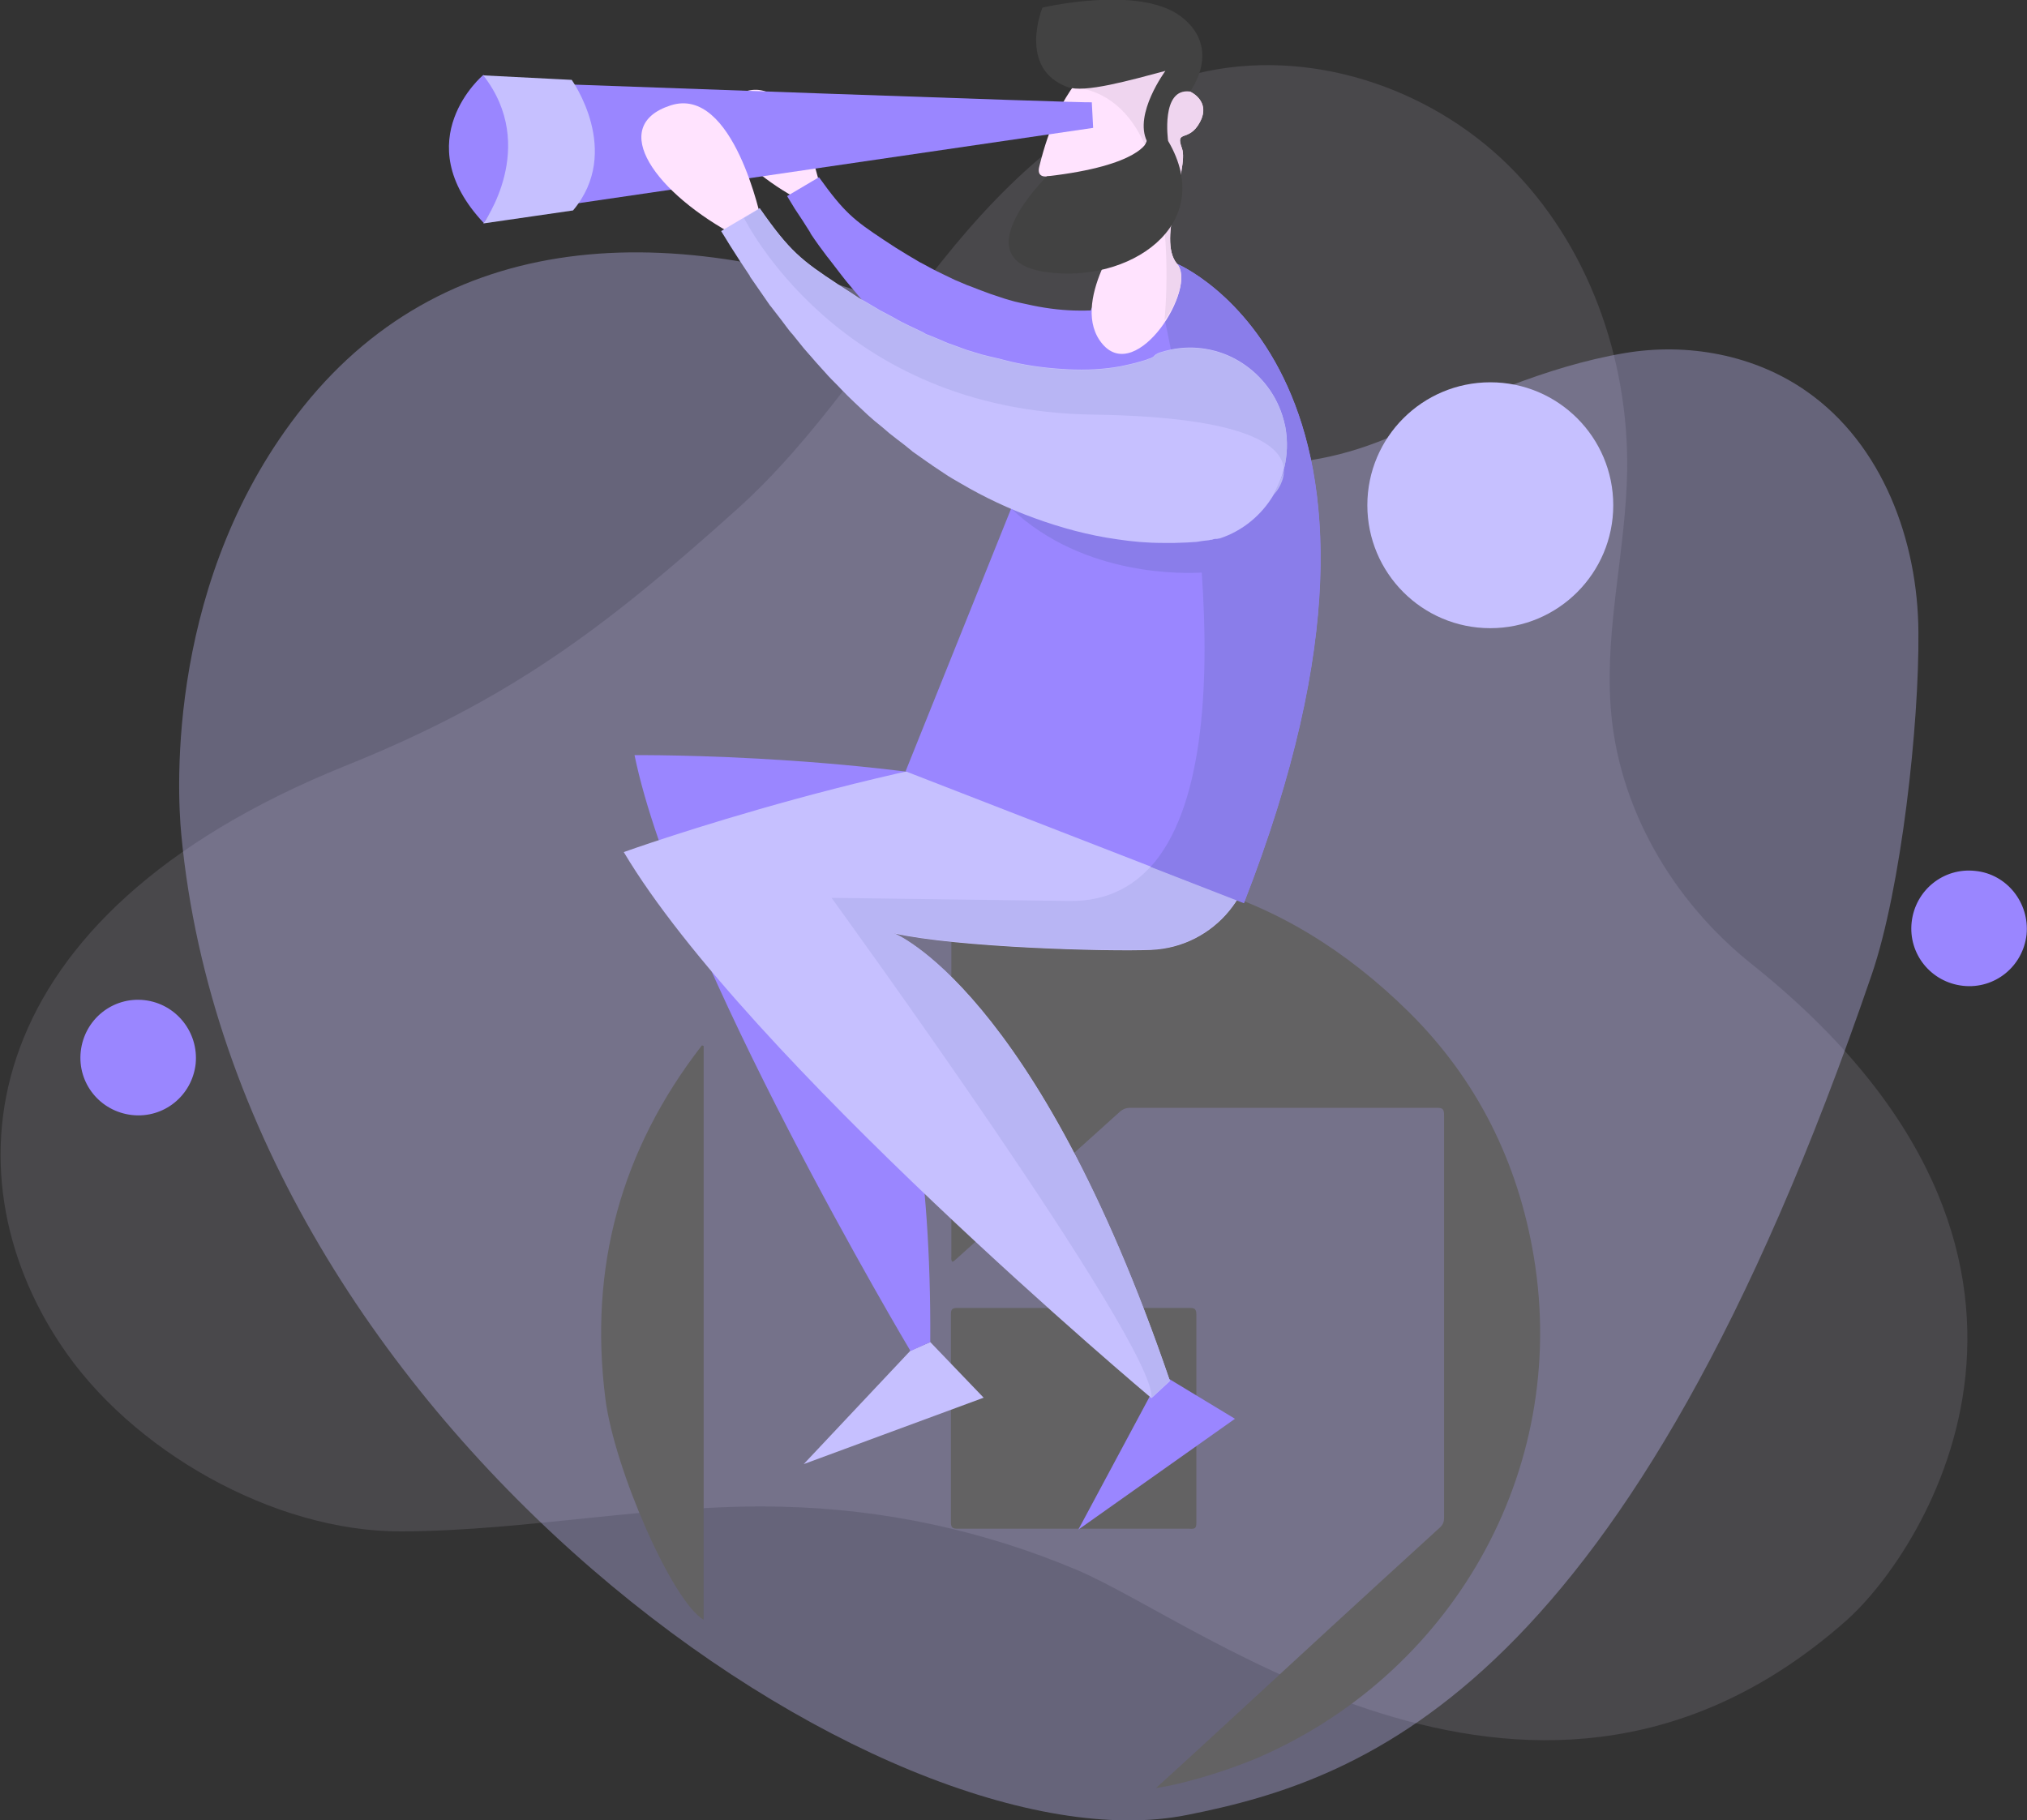 <svg width="550" height="494" viewBox="0 0 550 494" fill="none" xmlns="http://www.w3.org/2000/svg">
<rect x="0" y="0" width="550" height="494" fill="#333333" stroke="none"/>
<g clip-path="url(#clip0)">
<g opacity="0.35">
<path opacity="0.35" d="M500.93 439.815C522.238 420.941 574.474 340.82 475.36 261.673C453.808 244.504 438.831 218.933 437.005 191.414C435.544 170.227 441.145 149.162 441.51 127.853C441.997 97.29 430.917 66.24 409.243 44.809C387.447 23.379 354.815 12.785 325.105 19.848C296.613 26.666 273.843 47.975 255.579 70.867C237.193 93.637 221.486 118.964 199.69 138.447C163.892 170.593 138.2 189.953 93.635 207.853C-7.671 248.766 -14.49 318.293 16.316 364.686C35.311 393.544 74.275 415.705 108.855 415.583C143.314 415.462 177.529 408.034 212.11 408.886C239.628 409.495 266.903 415.34 292.229 426.055C326.81 440.667 417.644 513.482 500.93 439.815Z" fill="#E4D9F9"/>
</g>
<path opacity="0.35" d="M507.87 264.473C515.907 240.973 520.777 196.407 520.534 171.567C520.412 146.727 510.793 120.669 490.337 106.301C476.212 96.316 457.948 92.906 440.779 95.829C419.349 99.482 399.258 108.736 379.411 117.625C320.6 144.048 285.045 99.238 251.804 85.844C184.957 58.812 122.128 60.761 82.433 110.197C45.295 156.468 47.974 213.941 49.192 226.483C64.412 387.09 240.359 508.855 322.061 492.539C371.253 482.798 441.753 457.714 507.87 264.473Z" fill="#C6C0FF"/>
<path d="M53.088 288.704C52.114 297.35 44.443 303.56 35.798 302.586C27.153 301.612 20.943 293.94 21.917 285.295C22.891 276.65 30.562 270.44 39.207 271.414C47.731 272.388 53.941 280.059 53.088 288.704Z" fill="#9A86FF"/>
<path d="M549.878 253.636C548.904 262.282 541.233 268.492 532.588 267.517C523.943 266.543 517.733 258.872 518.707 250.227C519.681 241.581 527.352 235.371 535.997 236.346C544.521 237.198 550.731 244.991 549.878 253.636Z" fill="#9A86FF"/>
<path d="M404.372 170.471C422.798 170.471 437.735 155.533 437.735 137.107C437.735 118.681 422.798 103.744 404.372 103.744C385.947 103.744 371.01 118.681 371.01 137.107C371.01 155.533 385.947 170.471 404.372 170.471Z" fill="#C6C0FF"/>
<path fill-rule="evenodd" clip-rule="evenodd" d="M416.183 341.063C411.922 315.371 400.719 292.844 382.212 274.58C347.875 240.729 306.963 229.283 259.841 239.755C258.501 239.999 258.136 240.607 258.136 241.947C258.136 274.945 258.136 307.943 258.136 340.942C258.136 341.429 258.014 341.916 258.379 342.403C258.988 342.281 259.232 341.794 259.597 341.55C274.209 328.4 288.82 315.249 303.553 301.977C304.406 301.124 305.38 300.637 306.597 300.637C334.359 300.637 362.121 300.637 389.883 300.637C391.344 300.637 391.831 300.881 391.831 302.586C391.831 338.993 391.831 375.523 391.831 411.93C391.831 413.026 391.466 413.879 390.613 414.609C370.157 433.239 349.823 451.991 329.489 470.743C324.375 475.492 319.139 480.241 313.66 485.233C321.209 484.137 332.289 480.728 340.569 477.318C393.292 454.913 425.924 399.754 416.183 341.063Z" fill="#636263"/>
<path fill-rule="evenodd" clip-rule="evenodd" d="M324.618 413.27C324.618 394.518 324.618 375.645 324.618 356.771C324.618 355.188 324.131 354.945 322.792 354.945C301.849 354.945 280.784 354.945 259.841 354.945C258.501 354.945 258.014 355.188 258.014 356.649C258.014 375.523 258.014 394.275 258.014 413.026C258.014 414.609 258.501 414.853 259.841 414.853C270.312 414.853 280.784 414.853 291.255 414.853C301.727 414.853 312.198 414.853 322.67 414.853C324.253 414.975 324.618 414.731 324.618 413.27Z" fill="#636263"/>
<path fill-rule="evenodd" clip-rule="evenodd" d="M164.257 379.541C166.692 398.658 182.4 434.579 190.923 439.571C190.923 387.699 190.923 335.706 190.923 283.834C190.801 283.834 190.68 283.712 190.436 283.712C168.519 311.962 159.752 343.864 164.257 379.541Z" fill="#636263"/>
<path d="M247.056 366.512L218.076 397.319L266.903 379.297L252.413 364.199L247.056 366.512Z" fill="#C6C0FF"/>
<path d="M312.564 377.836L292.595 415.096L335.09 385.02L317.191 374.183L312.564 377.836Z" fill="#9A86FF"/>
<path d="M144.897 39.817L135.643 22.77L131.138 20.335C131.138 20.335 110.073 37.991 131.26 60.517L144.897 39.817Z" fill="#9A86FF"/>
<path d="M222.581 50.898C222.581 50.898 216.371 20.213 202.125 24.84C187.879 29.589 198.716 44.566 217.224 54.429L222.581 50.898Z" fill="#FFE3FE"/>
<path d="M340.204 97.047C340.082 96.194 339.838 95.342 339.473 94.49C337.768 89.254 334.116 84.992 329.61 82.435C325.105 79.878 319.748 78.904 314.39 79.878C313.538 79.999 312.685 80.243 311.833 80.608C311.346 80.73 310.859 81.095 310.494 81.461C310.128 81.582 309.885 81.704 309.641 81.826H309.52L309.033 82.07L308.424 82.313C307.084 82.8 305.623 83.165 304.162 83.409C303.919 83.409 303.553 83.531 303.31 83.531C299.657 84.139 295.517 84.383 291.377 84.261C287.237 84.139 282.854 83.531 278.592 82.557L276.887 82.191C276.4 82.07 275.913 81.948 275.304 81.826L273.6 81.339L272.747 81.095L272.017 80.852L268.729 79.756L265.442 78.538C264.468 78.173 263.372 77.686 262.276 77.321L260.571 76.59C259.962 76.347 259.475 76.103 259.11 75.981C256.918 74.885 254.727 73.911 252.657 72.815C251.561 72.207 250.465 71.598 249.491 71.111L246.203 69.162L244.62 68.188L243.037 67.214L239.872 65.144C231.592 59.665 229.035 57.595 222.216 48.097L213.571 53.211L215.641 56.621C217.102 58.812 218.563 61.004 219.903 63.196V63.318C221.364 65.51 222.947 67.701 224.53 69.771L224.651 69.893L227.087 73.059L228.304 74.642C228.669 75.129 229.157 75.738 229.644 76.347L232.201 79.391L233.54 80.974L233.662 81.095L235.001 82.557L237.68 85.601C238.654 86.697 239.628 87.671 240.602 88.645C242.55 90.715 244.62 92.541 246.69 94.49C247.299 94.977 247.786 95.464 248.395 95.951L249.978 97.29C251.074 98.142 252.17 99.117 253.265 100.091C254.361 100.943 255.457 101.795 256.675 102.648H256.797L260.328 105.083L261.18 105.692L261.302 105.814L262.154 106.422L263.981 107.64C264.589 108.005 265.198 108.371 265.807 108.858L267.633 109.954C272.747 112.998 278.227 115.555 284.193 117.747C290.038 119.938 296.247 121.521 302.823 122.495C306.11 122.982 309.52 123.226 313.051 123.348H314.268H314.39H315.729C316.704 123.348 317.678 123.348 318.53 123.226C319.017 123.226 319.626 123.104 319.991 123.104C320.478 123.104 320.965 122.982 321.574 122.982C322.061 122.982 322.548 122.861 323.279 122.739L323.644 122.617H323.888H324.009H324.253L324.74 122.495H324.862H324.983H325.105H325.227L325.714 122.374H325.836C331.072 120.669 335.333 117.016 337.89 112.511C340.325 107.762 341.3 102.404 340.204 97.047Z" fill="#9A86FF"/>
<path d="M225.747 243.651C225.747 243.651 253.022 266.787 252.413 364.199L247.056 366.634C247.056 366.634 183.496 260.09 172.172 204.93C172.172 204.93 243.524 204.2 295.517 218.933C307.937 222.464 315.729 235.006 313.294 247.67" fill="#9A86FF"/>
<path d="M339.838 224.291C342.395 241.46 329.61 257.046 312.32 257.776C300.631 258.263 259.962 257.167 242.429 253.271C242.429 253.271 281.027 268.248 317.434 374.792L312.442 379.419C312.442 379.419 202.491 287.122 169.249 231.231C169.249 231.231 246.934 203.347 309.398 199.694C324.375 198.72 337.525 209.436 339.838 224.291Z" fill="#C6C0FF"/>
<path d="M242.429 253.149C260.084 257.046 300.631 258.141 312.32 257.654C329.61 256.924 342.395 241.338 339.838 224.169C338.377 214.915 332.776 207.244 324.983 202.982C321.331 226.97 311.346 244.747 290.159 244.504C225.625 243.651 225.625 243.651 225.625 243.651C225.625 243.651 313.66 364.807 312.442 379.298L317.434 374.67C281.027 268.126 242.429 253.149 242.429 253.149Z" fill="#B8B5F4"/>
<path d="M245.716 209.314L296.248 83.531L319.382 71.598C319.382 71.598 393.17 102.526 337.525 244.991L245.716 209.314Z" fill="#9A86FF"/>
<path d="M319.382 71.598L316.095 73.302L314.512 79.878C314.512 79.878 320.235 103.622 323.888 133.211C311.468 130.654 255.335 119.938 274.33 137.96C294.178 156.833 322.305 155.615 326.079 155.372C328.271 186.787 326.323 219.664 312.198 235.25L337.525 245.113C393.292 102.526 319.382 71.598 319.382 71.598Z" fill="#8A7DEA"/>
<path d="M323.035 24.962L321.087 22.405L315.364 26.545L318.895 14.612L297.222 17.412C297.222 17.412 287.481 22.648 282.001 45.175C281.149 48.462 284.193 47.854 284.193 47.854L306.963 48.097L313.172 33.607L315.242 26.545L313.903 41.644L305.623 61.491C305.623 61.491 289.794 82.435 299.17 93.394C308.545 104.352 324.983 78.173 319.382 71.598C313.781 65.022 322.67 45.662 320.722 40.304C318.774 34.947 322.548 38.843 325.592 33.12C328.636 27.397 323.035 24.962 323.035 24.962Z" fill="#FFE3FE"/>
<path d="M315.242 26.545L313.172 33.607L310.737 39.33C311.468 41.035 312.198 42.739 312.807 44.566L314.025 41.765L315.242 26.545Z" fill="#424242"/>
<path d="M319.382 71.598C313.781 65.022 322.67 45.662 320.722 40.304C318.774 34.947 322.548 38.843 325.592 33.12C328.636 27.397 322.913 24.84 322.913 24.84L320.965 22.283L315.242 26.423L318.774 14.49L297.1 17.291C297.1 17.291 294.299 18.752 290.89 23.622C300.631 24.475 306.841 30.806 310.615 39.208L313.051 33.485L315.121 26.423L313.781 41.522L312.564 44.322C318.53 62.831 315.973 86.94 315.973 86.94C319.991 81.461 321.939 74.52 319.382 71.598Z" fill="#EFD5EF"/>
<path d="M284.071 47.854C284.071 47.854 261.058 70.38 283.584 73.79C306.11 77.199 330.463 61.248 316.947 38.234C316.947 38.234 314.877 23.744 322.913 24.84C322.913 24.84 331.802 13.151 320.478 4.505C309.154 -4.14 282.854 2.07 282.854 2.07C282.854 2.07 276.035 18.63 289.672 23.622C294.178 25.327 306.597 21.796 316.217 19.239C316.217 19.239 307.571 30.928 311.224 38.356C311.224 38.356 309.641 44.931 284.071 47.854Z" fill="#424242"/>
<path d="M296.247 27.762C294.543 28.006 153.907 22.892 153.907 22.892L152.69 55.768L296.613 34.703L296.247 27.762Z" fill="#9A86FF"/>
<path d="M206.63 60.03C206.63 60.03 199.081 23.014 181.913 28.615C164.744 34.216 177.773 52.481 200.177 64.292L206.63 60.03Z" fill="#FFE3FE"/>
<path d="M348.727 115.677C348.483 114.581 348.24 113.607 347.875 112.511C345.805 106.179 341.421 101.065 336.064 97.899C330.706 94.733 324.131 93.515 317.678 94.855C316.582 95.098 315.608 95.342 314.512 95.707C313.903 95.951 313.294 96.316 312.929 96.803C312.564 97.047 312.198 97.168 311.955 97.29H311.833L311.224 97.534L310.494 97.777C308.911 98.264 307.084 98.751 305.258 99.117C304.893 99.238 304.527 99.238 304.162 99.36C299.657 100.212 294.786 100.456 289.794 100.212C284.802 99.969 279.566 99.36 274.33 98.142L272.382 97.655C271.773 97.534 271.164 97.29 270.434 97.168L268.364 96.681L267.39 96.438L266.416 96.194L262.398 94.977L258.379 93.515C257.162 93.15 255.944 92.541 254.483 91.933L252.413 91.08C251.683 90.837 251.074 90.593 250.587 90.228C247.908 88.888 245.229 87.793 242.794 86.331C241.454 85.601 240.115 84.87 238.897 84.261L235.001 81.948L233.053 80.852L231.226 79.634L227.452 77.199C217.467 70.624 214.302 68.188 206.143 56.499L195.672 62.709L198.229 66.849C199.934 69.528 201.638 72.207 203.465 74.885V75.007C205.291 77.686 207.118 80.243 208.944 82.922L209.066 83.044L211.988 86.818L213.449 88.767C213.936 89.375 214.423 90.106 215.032 90.715L218.076 94.49L219.659 96.316L219.781 96.438L221.364 98.264L224.651 101.917C225.869 103.257 227.087 104.352 228.182 105.57C230.618 108.127 233.053 110.319 235.488 112.632C236.219 113.241 236.828 113.85 237.436 114.337L239.385 115.92C240.602 117.016 241.942 118.112 243.403 119.208C244.742 120.182 246.081 121.278 247.421 122.374L247.543 122.495L251.683 125.418L252.778 126.148L252.9 126.27L253.996 127.001L256.188 128.462C256.918 128.949 257.649 129.436 258.501 129.923L260.815 131.263C267.025 134.915 273.721 138.081 280.784 140.638C287.846 143.195 295.273 145.265 303.188 146.361C307.206 146.97 311.224 147.335 315.486 147.335H317.069H317.191H318.773C319.869 147.335 321.087 147.214 322.183 147.214C322.792 147.214 323.4 147.092 324.009 147.092C324.618 147.092 325.227 146.97 325.957 146.848C326.566 146.727 327.175 146.727 328.027 146.605L328.514 146.483H328.758H328.88L329.123 146.361L329.732 146.24H329.854H329.976H330.097H330.219L330.828 146.118H330.95C337.281 144.048 342.395 139.664 345.561 134.307C348.727 128.705 349.945 122.13 348.727 115.677Z" fill="#C6C0FF"/>
<path d="M131.138 20.456L155.125 21.674C155.125 21.674 169.006 41.035 155.49 57.108L131.138 60.639C131.26 60.517 146.236 39.817 131.138 20.456Z" fill="#C6C0FF"/>
<path d="M348.362 127.366C348.24 128.097 347.996 128.705 347.753 129.436L348.362 128.097C348.362 127.853 348.362 127.61 348.362 127.366Z" fill="#B8B5F4"/>
<path d="M347.753 129.436C347.144 131.019 346.535 132.602 345.683 134.185C345.683 134.185 348.24 131.506 348.362 128.097L347.753 129.436Z" fill="#B8B5F4"/>
<path d="M345.683 134.063C346.535 132.602 347.266 131.019 347.753 129.314L345.683 134.063Z" fill="#B8B5F4"/>
<path d="M296.491 112.511C339.351 113.12 347.996 121.278 348.362 127.366C349.336 123.591 349.458 119.695 348.727 115.798C348.483 114.702 348.24 113.728 347.875 112.632C345.805 106.301 341.421 101.187 336.064 98.021C330.706 94.855 324.131 93.637 317.678 94.977C316.582 95.22 315.608 95.464 314.512 95.829C313.903 96.073 313.294 96.438 312.929 96.925C312.564 97.168 312.198 97.29 311.955 97.412H311.833L311.224 97.655L310.494 97.899C308.911 98.386 307.084 98.873 305.258 99.238C304.893 99.36 304.527 99.36 304.162 99.482C299.657 100.334 294.786 100.578 289.794 100.334C284.802 100.091 279.566 99.482 274.33 98.264L272.382 97.777C271.773 97.655 271.164 97.412 270.434 97.29L268.364 96.803L267.39 96.559L266.416 96.316L262.398 95.098L258.379 93.637C257.162 93.272 255.944 92.663 254.483 92.054L252.413 91.202C251.683 90.958 251.074 90.715 250.587 90.35C247.908 89.01 245.229 87.914 242.794 86.453C241.454 85.722 240.115 84.992 238.897 84.383L235.001 82.07L233.053 80.974L231.226 79.756L227.452 77.321C217.467 70.745 214.302 68.31 206.143 56.621L201.882 59.178C202.004 59.178 227.208 111.537 296.491 112.511Z" fill="#B8B5F4"/>
</g>
<defs>
<clipPath id="clip0">
<rect width="550" height="494" fill="white"/>
</clipPath>
</defs>
</svg>
